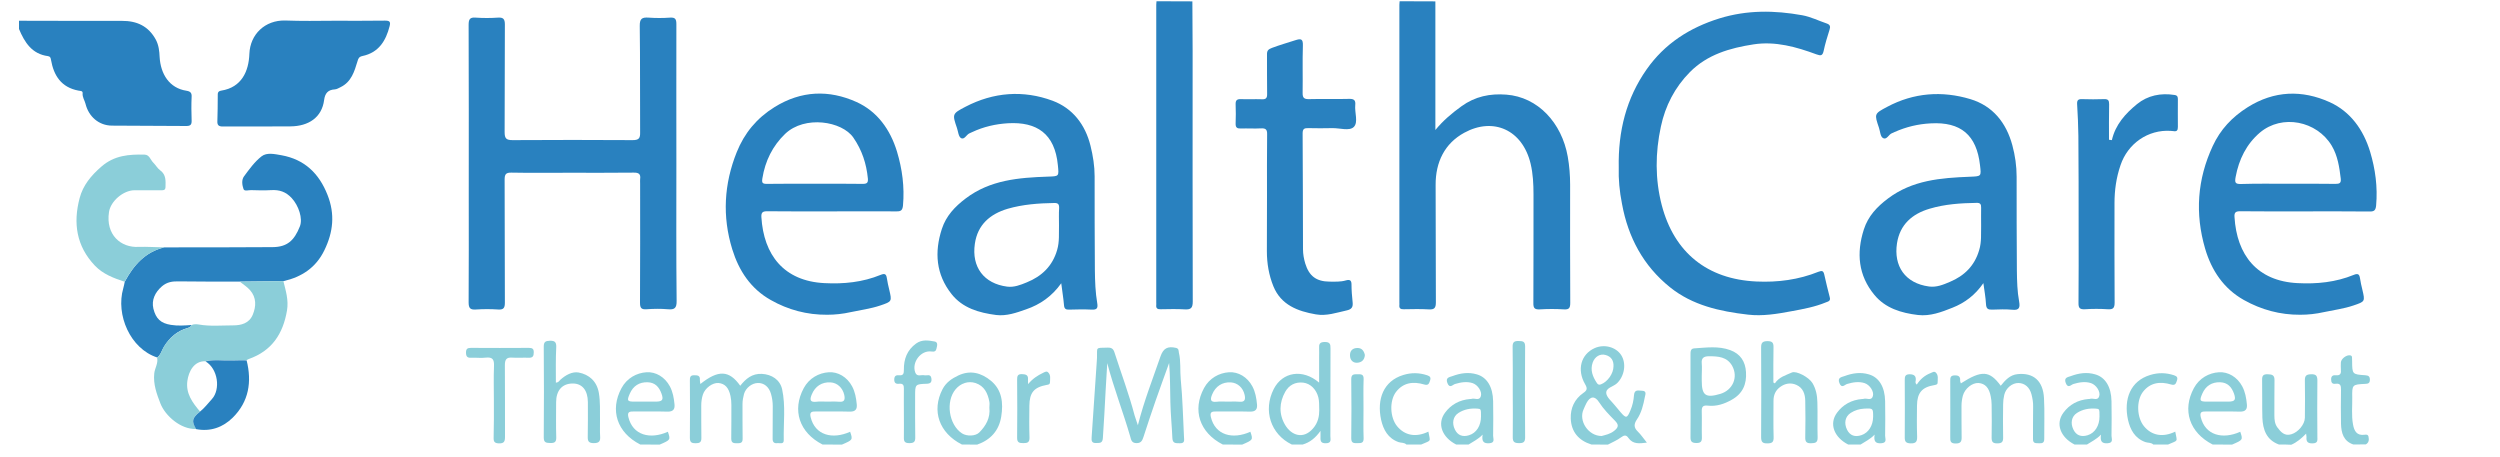 <?xml version="1.0" encoding="utf-8"?>
<!-- Generator: Adobe Illustrator 19.2.1, SVG Export Plug-In . SVG Version: 6.00 Build 0)  -->
<svg version="1.1" id="Layer_1" xmlns="http://www.w3.org/2000/svg" xmlns:xlink="http://www.w3.org/1999/xlink" x="0px" y="0px"
	 viewBox="0 0 2000 365.8" style="enable-background:new 0 0 2000 365.8;" xml:space="preserve">
<style type="text/css">
	.st0{display:none;fill:#FEFEFE;}
	.st1{fill:#2981BF;}
	.st2{fill:#8BCED9;}
</style>
<g>
	<path class="st0" d="M978.2,355.6c-65.5,0-131.1,0-196.6,0c10.8-3.8,17.5-11.2,19.3-22.5c1.8-10.8,0.7-21.3-8.4-28.7
		c-7.6-6.2-16.3-8.7-26-4.1c-5.3,2.5-9.8,5.6-12.6,11c-8.9,17.2-2.7,35,15.5,44.2c-32,0-64.1,0-96.1,0c8.8-3.8,8.8-3.8,6.6-10.3
		c-14.2,6.4-28.1,2.8-31.6-11.7c-0.9-3.6,0.2-4.6,3.7-4.5c9.2,0.1,18.4-0.2,27.6,0.1c4.6,0.2,6-1.9,5.6-5.9
		c-0.5-4.9-1.3-9.8-3.7-14.3c-4-7.5-11.3-11.8-18.7-11.3c-7.9,0.5-15.6,4.7-20,12.7c-9.5,17.6-3.6,35.6,15,45.1
		c-43.4,0-86.9,0-130.3,0c8.8-3.8,8.8-3.8,6.6-10.3c-14.2,6.4-28.1,2.8-31.6-11.7c-0.9-3.6,0.2-4.6,3.7-4.5
		c9.2,0.1,18.4-0.2,27.6,0.1c4.6,0.2,6-1.9,5.6-5.9c-0.5-4.9-1.3-9.8-3.7-14.3c-4-7.5-11.3-11.8-18.7-11.3
		c-7.9,0.5-15.6,4.7-20,12.7c-9.5,17.6-3.6,35.6,15,45.1c-164,0-328,0-492,0.1c-4.1,0-5.1-0.9-5.1-5.1
		c0.1-109.1,0.1-218.3,0.1-327.4c4.4,10.7,10.3,20,23.2,21.7c1.9,0.3,2.1,1.3,2.4,3c2.3,12.6,8.3,22,21.9,24.6
		c1.3,0.2,3.5-0.1,3.3,2.1c-0.3,3.2,1.7,5.6,2.3,8.4c2.5,10.2,10.7,17.3,21.1,17.5c19.9,0.3,39.7,0.1,59.6,0.3
		c3.6,0,4.3-1.3,4.2-4.5c-0.2-6.3-0.3-12.5,0-18.8c0.1-3.3-1-4.5-4.1-4.9c-13.8-2.1-20.7-13.4-21.5-27c-0.3-4.7-0.7-9.4-3-13.8
		c-5.9-10.9-15.1-15.2-27.2-15.1c-27.4,0.1-54.8,0-82.3-0.1c0-5.2-2-12.3,0.6-14.9s9.7-0.6,14.9-0.6c298.2,0,596.4,0,894.5,0
		c-0.1,0.9-0.2,1.8-0.2,2.8c0,79.5,0,159,0,238.5c0,0.6,0.1,1.1,0,1.7c-0.3,2.7,0.9,3.5,3.5,3.4c6.4-0.1,12.9-0.4,19.3,0.1
		c5,0.3,6.4-1.1,6.4-6.3c-0.2-66.8-0.1-133.6-0.1-200.4c0-13.2-0.1-26.5-0.2-39.7c55.2,0,110.4,0,165.7,0c-0.1,0.9-0.2,1.8-0.2,2.8
		c0,79.5,0,159,0,238.5c0,0.6,0.1,1.1,0,1.7c-0.3,2.7,0.9,3.5,3.5,3.4c6.6-0.1,13.3-0.3,19.9,0.1c4.6,0.3,5.8-1.1,5.8-5.7
		c-0.2-31.3,0-62.6-0.2-93.8c-0.1-18.3,7.3-33.2,22.9-41.8c23.2-12.7,46.6-2.4,53.1,24.8c1.9,8.1,2.4,16.3,2.3,24.6
		c-0.1,28.9,0,57.8-0.1,86.7c0,4.1,0.9,5.5,5.1,5.2c6.4-0.4,12.9-0.4,19.3,0c4.3,0.3,5.2-1.3,5.1-5.3c-0.2-31.5-0.1-62.9-0.1-94.4
		c0-7.5-0.6-15.1-1.9-22.5c-4.8-27.1-23.9-47.7-49.2-49.6c-12.9-0.9-24.9,1.4-35.8,9.3c-7.6,5.5-14.7,11.3-20.9,19
		c0-34.3,0-68.6,0-102.9c254.9,0,509.9,0,764.8-0.1c4.1,0,5.1,0.9,5.1,5.1c-0.1,115-0.1,230.1,0,345.1c0,3.8-0.7,4.7-4.5,4.5
		c-7-0.4-14-0.1-21-0.1c2.5-1.5,2.6-3.8,2.1-6.2c-0.4-1.8-1.9-1.7-3.1-1.5c-6.4,0.9-8.3-3.2-9.3-8.3c-1.3-7.1-0.5-14.3-0.6-21.4
		c-0.2-10.4,0-10.5,10.3-11c2.3-0.1,3.9-0.4,3.8-3.3c0-2.6-1-3.4-3.6-3.6c-10.5-0.7-10.4-0.8-10.6-11.1c0-1.1,0-2.2-0.1-3.3
		c0-0.8-0.5-1.3-1.3-1.5c-2.9-0.7-7.5,2.7-7.6,5.7c-0.1,1.8-0.1,3.7,0,5.5c0.2,3-0.3,5.1-4,4.7c-2.4-0.3-3.8,0.4-3.8,3.3
		c0,2.6,1,3.8,3.6,3.5c4.1-0.6,4.4,1.8,4.3,5c-0.1,9-0.2,18,0,27c0.2,7.3,1.8,13.9,9.9,16.6c-16.6,0-33.1,0-49.7,0
		c4.4-1.9,8.1-4.9,11.9-8.9c0.2,1.7,0.4,2.2,0.3,2.7c-0.3,3.6,0.8,5.2,4.9,5.1c4.5-0.1,3.8-2.7,3.8-5.5c0-14.9-0.1-29.8,0-44.7
		c0-3.7-0.9-5.2-4.9-5.1c-3.7,0.1-5.2,1-5.1,5c0.3,9.9,0.2,19.9,0,29.8c-0.1,5.4-5.4,11.6-10.8,13.2c-5.6,1.7-8.6-1.9-11.3-5.6
		c-2-2.7-2.3-6.1-2.3-9.5c0-9.4-0.1-18.8,0.1-28.1c0.1-4.3-2.1-4.7-5.5-4.8c-3.4-0.1-4.4,1.2-4.4,4.5c0.2,10.1-0.2,20.2,0.2,30.3
		c0.3,9.5,3.2,17.7,13.2,21.4c-12.5,0-25,0-37.5,0c8.8-3.8,8.8-3.8,6.6-10.3c-14.2,6.4-28.1,2.8-31.6-11.7c-0.9-3.6,0.2-4.6,3.7-4.5
		c9.2,0.1,18.4-0.2,27.6,0.1c4.6,0.2,6-1.9,5.6-5.9c-0.5-4.9-1.3-9.8-3.7-14.3c-4-7.5-11.3-11.8-18.7-11.3
		c-7.9,0.5-15.6,4.7-20,12.7c-9.5,17.6-3.6,35.6,15,45.1c-11.8,0-23.6,0-35.3,0c8.3-3.7,7.3-1.6,5.7-10.3c-9.9,4.8-18.8,3.3-25-4.3
		c-5.7-7-6.4-20.2-1-27.3c5.9-7.9,13.9-8.8,22.7-6.1c3.1,0.9,3.7-0.6,4.6-3c0.9-2.6,0.1-3.6-2.3-4.4c-6.4-2.1-12.7-2.2-19.1-0.2
		c-15.8,4.9-21.4,19.4-17.7,35.9c1.7,7.8,5.5,14.8,14,17.8c2,0.7,4.5,0.2,6.2,1.9c-17.7,0-35.3,0-53,0c3.6-2.3,7.4-4,11.2-7.9
		c-0.8,5.6,0.9,7.2,5.3,6.9c4.9-0.3,3.1-3.7,3.1-6c0.1-9.2,0.1-18.4,0-27.6c-0.2-11.6-4.9-19.1-13-21.5c-6.8-2-13.3-1-19.6,1.4
		c-2.3,0.8-5.7,1.1-4,5.5c1.8,4.6,4.2,1.3,6.1,0.8c4.7-1.4,9.3-2.2,14.1-0.7c4.2,1.3,7.7,6.8,6.6,10.4c-1.3,4.2-5,1.4-7.5,2.2
		c-0.3,0.1-0.7,0-1.1,0.1c-8.3,0.7-15.2,4.4-20.1,11c-6.4,8.8-2.4,19.6,8.9,25.4c-57.1,0-114.1,0-171.2,0c3.6-2.3,7.4-4,11.2-7.9
		c-0.8,5.6,0.9,7.2,5.3,6.9c4.9-0.3,3.1-3.7,3.1-6c0.1-9.2,0.1-18.4,0-27.6c-0.2-11.6-4.9-19.1-13-21.5c-6.8-2-13.3-1-19.6,1.4
		c-2.3,0.8-5.7,1.1-4,5.5c1.8,4.6,4.2,1.3,6.1,0.8c4.7-1.4,9.3-2.2,14.1-0.7c4.2,1.3,7.7,6.8,6.6,10.4c-1.3,4.2-5,1.4-7.5,2.2
		c-0.3,0.1-0.7,0-1.1,0.1c-8.3,0.7-15.2,4.4-20.1,11c-6.4,8.8-2.4,19.6,8.9,25.4c-64.1,0-128.1,0-192.2,0c3.5-1.9,7.3-3.4,10.5-5.8
		c2.5-1.8,4.1-2.1,5.9,0.4c3.7,5.3,8.8,4.5,14.8,3.8c-2.7-3.4-4.7-6.4-7.3-8.9c-3.3-3.2-3.1-6-0.7-9.6c3.7-5.4,5.1-11.7,6.4-18.1
		c0.4-1.9,1.6-4.9-2.2-4.9c-2.6,0-6-1.5-6.5,3.5c-0.3,4.2-1.2,8.3-2.9,12.3c-2.7,6.3-3.5,6.5-7.8,1.4c-1.5-1.8-3.1-3.6-4.6-5.5
		c-2.5-3.2-6.5-6.2-6.9-9.7c-0.5-4.4,5.6-5.2,8.5-7.9c6.1-5.7,7.8-16,3.4-22.7c-4.3-6.4-13.6-8.8-21.2-5.5
		c-10.9,4.9-14.4,17.2-7.6,28.9c2,3.4,1.6,4.8-1.5,7c-7,4.8-10.3,12-10,20.4c0.4,10.7,6.3,17.6,16.5,20.8c-32.8,0-65.5,0-98.3,0
		c3.6-2.3,7.4-4,11.2-7.9c-0.8,5.6,0.9,7.2,5.3,6.9c4.9-0.3,3.1-3.7,3.1-6c0.1-9.2,0.1-18.4,0-27.6c-0.2-11.6-4.9-19.1-13-21.5
		c-6.8-2-13.3-1-19.6,1.4c-2.3,0.8-5.7,1.1-4,5.5c1.8,4.6,4.2,1.3,6.1,0.8c4.7-1.4,9.3-2.2,14.1-0.7c4.2,1.3,7.7,6.8,6.6,10.4
		c-1.3,4.2-5,1.4-7.5,2.2c-0.3,0.1-0.7,0-1.1,0.1c-8.3,0.7-15.2,4.4-20.1,11c-6.4,8.8-2.4,19.6,8.9,25.4c-9.2,0-18.4,0-27.6,0
		c8.3-3.7,7.3-1.6,5.7-10.3c-9.9,4.8-18.8,3.3-25-4.3c-5.7-7-6.4-20.2-1-27.3c5.9-7.9,13.9-8.8,22.7-6.1c3.1,0.9,3.7-0.6,4.6-3
		c0.9-2.6,0.1-3.6-2.3-4.4c-6.4-2.1-12.7-2.2-19.1-0.2c-15.8,4.9-21.4,19.4-17.7,35.9c1.7,7.8,5.5,14.8,14,17.8
		c2,0.7,4.5,0.2,6.2,1.9c-27.6,0-55.2,0-82.8,0c5.8-1.6,10.2-5.3,14.2-10.9c0,2.2,0,3.3,0,4.3c-0.1,3.1-0.3,5.8,4.4,5.6
		c4.7-0.2,3.5-3.2,3.5-5.7c0-23.3,0-46.7,0.1-70c0-3.5-0.5-5.3-4.7-5.3c-4,0.1-4.6,1.9-4.4,5.1c0.1,2.4,0,4.8,0,7.2
		c0,6.5,0,12.9,0,20.2c-13.2-11.3-29.3-8.6-36.3,5.1c-8.8,17.1-2.6,36.2,14.4,44.4c-13.3,0-26.5,0-39.8,0c8.8-3.8,8.8-3.8,6.6-10.3
		c-14.2,6.4-28.1,2.8-31.6-11.7c-0.9-3.6,0.2-4.6,3.7-4.5c9.2,0.1,18.4-0.2,27.6,0.1c4.6,0.2,6-1.9,5.6-5.9
		c-0.5-4.9-1.3-9.8-3.7-14.3c-4-7.5-11.3-11.8-18.7-11.3c-7.9,0.5-15.6,4.7-20,12.7C953.7,328.1,959.6,346.1,978.2,355.6z
		 M156.9,343.3c11.5,2.3,21.4-1.4,29.3-9.3c12.9-12.8,15.3-28.6,11.1-45.8c0.6-0.4,1.2-0.8,1.8-1c18.4-6.4,27.4-20.1,30.6-38.8
		c1.4-8.3-1-15.8-2.9-23.5c14.5-3.4,25.8-10.6,32.6-24.7c7.1-14.6,8.5-28.9,2.5-44.3c-6.8-17.3-18.5-28.3-36.8-31.7
		c-5.3-1-11.7-2.6-16,0.9c-5.5,4.4-9.8,10.3-14,16c-2.1,2.8-1.4,7-0.4,10.1c0.7,2.1,4,0.8,6.1,0.9c5.3,0.1,10.7,0.3,16,0
		c6.6-0.4,11.8,1.3,16.5,6.4c5.6,6,9,16.4,6.5,22.6c-4.5,11.4-10.2,16.5-21.8,16.6c-28.9,0.2-57.8,0.1-86.7,0.2
		c-6.8-0.1-13.6-0.6-20.4-0.1c-14.4,0.9-26.7-9.7-23.9-27.9c1.3-8.7,11.4-17.4,20.3-17.4c7,0,14,0,21,0c1.8,0,3.8,0.3,3.9-2.5
		c0.1-5,0.7-9.9-4.2-13.4c-2.2-1.6-3.6-4.2-5.5-6.1c-2.2-2.2-3-6.4-7-6.5c-12.5-0.3-24.2,0.5-34.6,9.6c-8.2,7.2-14.7,14.9-17.4,25.2
		c-5.3,20-2.6,38.4,12.2,54c6.5,6.9,15.1,9.9,23.8,12.9c-0.4,1.8-0.7,3.6-1.2,5.3c-6.1,21,5.6,48.4,27.2,55.3c1,4.6-2,8.4-2.4,12.8
		c-0.9,8.6,2,16.3,4.9,23.9C132,332.5,144.4,343.7,156.9,343.3z M541.1,130.9c0-37.2-0.1-74.3,0.1-111.5c0-4-0.8-5.6-5.1-5.3
		c-5.7,0.4-11.4,0.4-17.1,0c-5.3-0.4-7.2,0.9-7.1,6.8c0.4,28.3,0.1,56.7,0.3,85c0,4.7-1,6.3-6,6.2c-32-0.2-64-0.2-96,0
		c-5.1,0-6.4-1.3-6.4-6.4c0.2-28.7,0-57.4,0.2-86.1c0-4.4-1.2-5.7-5.6-5.5c-5.9,0.4-11.8,0.4-17.7,0c-4.7-0.3-5.7,1.3-5.7,5.8
		c0.2,45.8,0.1,91.6,0.1,137.5c0,28.2,0.1,56.3-0.1,84.5c0,4.7,1.4,6,5.9,5.7c5.9-0.4,11.8-0.4,17.7,0c4.5,0.3,5.4-1.3,5.4-5.6
		c-0.2-32.8,0-65.5-0.2-98.3c0-4.3,1-5.7,5.5-5.6c15.3,0.3,30.5,0.1,45.8,0.1c17.3,0,34.6,0.1,51.9-0.1c4.2-0.1,5.8,1.2,5.2,5.3
		c-0.2,1.1,0,2.2,0,3.3c0,31.8,0.1,63.7-0.1,95.5c0,4.1,0.9,5.5,5.2,5.2c5.7-0.4,11.4-0.4,17.1,0c5.3,0.4,7.1-0.9,7-6.7
		C540.9,204.1,541.1,167.5,541.1,130.9z M1295,134.2c-0.4,8.9,0.6,18.9,2.4,28.9c4.9,26.8,17.1,49.5,38.4,66.7
		c18,14.5,40,19.3,62.3,21.9c11.9,1.4,23.6-0.7,35.3-2.8c9.2-1.7,18.4-3.5,27.1-7c1.8-0.7,4-1,3.1-4.1c-1.7-6-3.1-12.1-4.4-18.2
		c-0.6-2.9-1.7-3.3-4.6-2.2c-16,6.4-32.6,8.6-49.7,7.8c-39.3-1.8-65.8-23.2-75.7-61.1c-5.4-20.8-5.2-41.9-0.7-62.8
		c3.6-16.6,11.2-31.5,23.2-43.6c13.9-14,32.2-19.3,50.9-22.2c17.4-2.7,34.1,2,50.4,8c3.4,1.2,4.8,1.2,5.7-2.7
		c1.3-5.7,2.9-11.4,4.7-16.9c0.8-2.6,0.4-4.2-2.2-5.1c-6.5-2.2-12.9-5.4-19.6-6.6c-22.2-4-44-4.4-66.2,2.5
		c-24.2,7.5-44,20.3-58.3,40.8C1301.1,78.6,1294.4,104.8,1295,134.2z M665.1,169.1c17.3,0,34.6-0.1,51.9,0.1c3.7,0,4.9-1,5.3-4.8
		c1.4-14.7-0.6-28.9-4.8-43c-5.3-17.7-15.7-32.2-32.4-39.7c-21.9-9.9-44.2-9.2-65.6,4.1c-14.2,8.8-24.1,20.9-30.2,36
		c-10.2,25.4-11.7,51.4-3.6,77.7c5.3,17.3,14.9,31.6,30.8,40.6c13.9,7.9,29,11.9,45.1,11.8c6.4,0,12.6-0.7,18.9-2.1
		c7.9-1.7,15.9-2.8,23.6-5.3c9.5-3.2,9.5-3.2,7.2-12.6c-0.7-3-1.4-6.1-1.9-9.2c-0.5-3.3-1.6-4.1-5-2.7c-14.4,5.9-29.5,7.4-44.9,6.6
		c-32.4-1.6-48.7-22.6-50.5-52.9c-0.2-3.8,1.2-4.6,4.7-4.6C630.9,169.2,648,169.1,665.1,169.1z M1843.5,169.1
		c17.3,0,34.6-0.1,51.9,0.1c3.7,0,4.9-1,5.3-4.8c1.4-14.7-0.6-28.9-4.8-43c-5.3-17.7-15.7-32.2-32.4-39.7
		c-21.9-9.9-44.3-9.3-65.6,4.1c-12.4,7.8-21.8,17.9-27.9,31c-12.4,26.6-14.3,54.1-6.1,82.1c5.1,17.5,14.8,32,31,41.1
		c13.9,7.8,29,11.9,45.1,11.8c6.4,0,12.6-0.7,18.9-2.1c7.9-1.7,15.9-2.8,23.6-5.3c9.5-3.2,9.5-3.2,7.2-12.6c-0.7-3-1.4-6.1-1.9-9.2
		c-0.5-3.3-1.6-4.1-5-2.7c-14.4,5.9-29.5,7.4-44.9,6.6c-32.4-1.6-48.7-22.6-50.5-52.9c-0.2-3.8,1.2-4.6,4.6-4.6
		C1809.3,169.2,1826.4,169.1,1843.5,169.1z M849,226.6c0.8,6.1,1.7,11.6,2.1,17.2c0.2,2.9,1.3,3.7,4.1,3.6c6.1-0.2,12.2-0.3,18.2,0
		c4.2,0.2,4.9-1.4,4.3-5.1c-1.5-8.7-1.8-17.6-1.9-26.4c-0.2-25-0.2-50.1-0.2-75.1c0-8.3-1.3-16.4-3.3-24.5
		c-4.2-17.1-14.2-30.1-30.3-36c-23.5-8.7-47.2-6.9-69.7,4.8c-10.7,5.6-10.6,5.9-6.8,17.1c0.9,2.7,1.2,6.7,3.1,7.9
		c2.8,1.8,4.4-2.8,7-3.8c0.7-0.3,1.4-0.6,2-0.9c9.1-4.3,18.8-6.5,28.7-7.1c22.9-1.3,37.5,8.2,39.9,33.6c0.8,9.1,1,8.8-8,9.1
		c-23.2,0.9-46.2,2.7-65.8,17.5c-8.6,6.5-15.6,13.8-19,24.3c-6.1,18.7-4.7,36.4,7.7,52.1c8.9,11.3,22,15.1,35.7,16.8
		c8.5,1.1,16.2-1.8,23.9-4.5C832.1,243.6,841.6,236.9,849,226.6z M1586.7,226.5c0.8,6,1.8,11.3,2,16.6c0.1,3.9,1.8,4.5,5.1,4.4
		c5.3-0.2,10.7-0.5,16,0.1c5.8,0.6,6.3-2,5.4-6.6c-1.5-8.2-1.7-16.5-1.8-24.7c-0.2-25-0.2-50.1-0.2-75.1c0-8.5-1.2-16.8-3.4-25.1
		c-4.9-18.1-15.7-31.6-33.6-37c-22.6-6.8-45.3-5.2-66.6,6.2c-10.3,5.5-10.3,5.6-6.5,16.8c0.9,2.8,1.1,6.7,3,8c3.2,2,4.7-2.9,7.5-3.8
		c0.7-0.2,1.4-0.6,2-0.9c9.1-4.1,18.8-6.4,28.8-6.9c24.2-1.3,36.8,9.4,39.5,33.4c1,9.2,1,8.9-8.3,9.3c-23,0.9-45.8,2.7-65.3,17.4
		c-8.7,6.6-15.9,14.1-19.3,24.7c-6.1,18.9-4.5,36.8,8.4,52.4c8.9,10.8,21.6,14.5,34.9,16.1c9.8,1.2,18.7-2.2,27.5-5.8
		C1571.8,242.3,1580.1,236,1586.7,226.5z M1013.6,156.6c0,14.9,0,29.8,0,44.7c0,9.7,1.5,19.1,5.2,28c6.1,15,19.5,20,34,22.5
		c8.5,1.5,16.6-1.4,24.8-3.2c3.9-0.9,5-2.7,4.6-6.5c-0.6-4.7-0.9-9.5-0.9-14.3c0-3.5-1.5-4.1-4.4-3.2c-4.3,1.2-8.8,1-13.2,1
		c-10.6-0.1-16.4-4.4-19.4-14.5c-1.1-3.7-1.8-7.5-1.8-11.4c-0.1-30.9-0.1-61.8-0.3-92.7c0-3.6,1.2-4.3,4.5-4.2
		c6.4,0.2,12.9,0.2,19.3,0c5.9-0.1,13.6,2.5,17.1-0.9c3.8-3.7,0.7-11.5,1.2-17.5c0.4-3.8-0.9-5.1-4.8-5c-10.7,0.3-21.3-0.1-32,0.2
		c-4.1,0.1-5.3-1-5.3-5.2c0.3-12.5-0.2-25,0.2-37.5c0.2-5.6-1.5-5.9-6.1-4.4c-6.2,2-12.5,3.8-18.6,6.1c-2.9,1.1-4.1,2.1-4,5.3
		c0.2,10.5-0.1,21,0.1,31.5c0.1,3.5-1.1,4.4-4.4,4.3c-5.5-0.2-11,0.1-16.6-0.1c-3.1-0.1-4.3,0.9-4.2,4.1c0.2,5.1,0.2,10.3,0,15.4
		c-0.1,3.3,1.2,4.1,4.2,4c5.3-0.2,10.7,0.2,16-0.1c3.8-0.2,5,0.8,5,4.8C1013.4,123.8,1013.6,140.2,1013.6,156.6z M267.3,16.6
		C267.3,16.6,267.3,16.7,267.3,16.6c-13.1,0-26.1,0.3-39.2,0c-15.9-0.3-27.9,10.9-28.5,26.7c-0.5,13.8-6.1,26.8-22.5,29.4
		c-3,0.5-2.8,2.2-2.8,4.3c0,6.6,0,13.2-0.3,19.9c-0.1,3.3,0.9,4.5,4.3,4.5c18-0.1,36.1,0.1,54.1-0.1c14.5-0.1,25.2-7.1,27-21.1
		c0.7-5.4,3.1-8.2,8.6-8.5c1.5-0.1,3.1-1.1,4.6-1.8c8.6-4.2,11-12.5,13.5-20.7c0.7-2.2,1.2-3.7,4-4.2c12.9-2.6,18.6-12,21.7-23.9
		c0.9-3.5,0-4.4-3.6-4.4C294.5,16.7,280.9,16.6,267.3,16.6z M1689.5,112.1c-0.8-0.1-1.5-0.1-2.3-0.2c0-9.5-0.1-19,0.1-28.4
		c0.1-3-0.7-4.3-4-4.1c-5.9,0.2-11.8,0.2-17.7,0c-3.1-0.1-4.1,0.9-3.9,4.1c0.5,8.4,0.9,16.9,1,25.3c0.2,24.5,0.2,49,0.2,73.4
		c0,20.1,0.1,40.1-0.1,60.2c0,4.2,1.1,5.4,5.2,5.1c6.1-0.4,12.2-0.4,18.2,0c4.3,0.3,5.5-1,5.5-5.4c-0.2-26.5-0.1-53-0.1-79.5
		c0-10.4,1.4-20.4,4.8-30.3c5.9-17.3,22.1-28.6,40.2-27.5c0.7,0,1.5,0,2.2,0.2c2.7,0.5,3.5-0.7,3.5-3.3c-0.1-7.4-0.1-14.7,0-22.1
		c0-1.8-0.2-3.1-2.5-3.5c-11.1-1.8-21.6,0.3-30.2,7.3C1700.4,90.8,1692.3,99.7,1689.5,112.1z M910.3,340.2c-1.1-3.2-1.9-5.4-2.5-7.7
		c-4.4-17.1-10.7-33.6-16.1-50.4c-0.9-2.9-2.3-4-5.5-3.9c-10.2,0.3-8.2-0.5-8.5,8.1c0,1.1-0.2,2.2-0.2,3.3
		c-1.4,20.1-2.8,40.3-4.1,60.4c-0.2,2.6,0,4.8,3.6,4.5c2.8-0.2,5.2,0.3,5.4-4c0.7-12.6,1.6-25.3,2.2-37.9c0.3-7.3,1-14.7,1.3-22
		c5.2,20,12.7,39.1,18.4,58.8c0.7,2.6,1.1,5.2,5.1,5.2c3.8,0,4.6-2.5,5.5-5c3.3-9.5,6.3-19.2,9.6-28.7c3.6-10.1,7.3-20.1,10.9-30.4
		c1,10.5,0.7,21,1,31.5c0.3,9.5,1.3,19,1.6,28.6c0.2,4.6,3.1,4,6.1,4.1c4,0.1,3.3-2.6,3.2-4.9c-0.8-15.4-1.1-30.8-2.6-46.2
		c-0.7-7.1,0.2-14.4-1.5-21.4c-0.4-1.5,0-3.2-2.3-3.8c-6.6-1.6-10.1,0.2-12.4,6.8C922.2,303,915.2,320.7,910.3,340.2z M1568.7,306.7
		c-0.2-0.8-0.6-1.4-0.5-2.1c0.2-3.2-1-4.6-4.4-4.5c-3.7,0.1-3.6,2.1-3.5,4.7c0.1,14.9,0.1,29.8,0,44.7c0,3.2,0.3,5.1,4.3,5.1
		c4.1,0,4.9-1.7,4.8-5.3c-0.2-8.3,0-16.6-0.1-24.8c0-2.8,0.4-5.5,1.1-8.2c1.6-5.7,7.5-10.4,12.5-10.1c5.3,0.3,8.5,3.8,9.8,10.8
		c0.4,2.1,0.7,4.4,0.7,6.5c0.1,8.8,0.2,17.7,0,26.5c-0.1,3.3,1,4.5,4.4,4.5c3.5,0,4.9-1,4.8-4.7c-0.2-8.8-0.1-17.7,0-26.5
		c0-2.5,0.3-5.1,0.9-7.6c1.3-5.5,6.4-9.6,11.4-9.5c5,0.1,8.9,3.4,10.4,9.1c0.8,3.2,1.4,6.4,1.3,9.8c-0.1,8.6,0.1,17.3-0.1,25.9
		c-0.1,3.8,2.4,3.3,4.8,3.4c2.4,0.1,4.3-0.1,4.2-3.4c-0.1-10.9,0.4-21.7-0.2-32.6c-0.7-14-8.4-20.7-21.1-19.3
		c-6.1,0.7-9.9,4.8-13.5,9.3C1591.6,296.3,1585.4,296,1568.7,306.7z M560.3,307.2c-0.2-1.6-0.5-2.5-0.5-3.3c0.2-3.5-1.9-3.6-4.6-3.7
		c-3.3,0-3.4,1.9-3.4,4.3c0.1,15.3,0.2,30.5,0,45.8c0,3.6,1.4,4.3,4.6,4.3c3.2,0,4.7-0.8,4.6-4.3c-0.2-8.6,0-17.3-0.1-25.9
		c0-3,0.4-5.9,1.3-8.7c1.7-5.3,7.7-9.7,12.5-9.3c5.3,0.5,8.2,3.8,9.6,10.4c0.5,2.4,0.7,4.7,0.7,7.1c0,9,0.1,18-0.1,27
		c-0.1,3.6,2,3.7,4.6,3.7c2.6,0,4.6-0.1,4.5-3.7c-0.2-9.2,0-18.4-0.1-27.6c0-2.8,0.4-5.5,1.2-8.1c1.4-4.8,6.3-8.7,11-8.8
		c5-0.1,9.1,3.1,10.6,8.7c0.9,3.2,1.5,6.4,1.4,9.8c-0.1,8.6,0,17.3-0.1,25.9c0,3,1.2,4.1,3.9,3.7c1.9-0.3,5.1,1.2,5-2.4
		c-0.3-13.6,1.6-27.3-1.3-40.7c-1.7-7.6-8.3-11.9-16.2-12.3c-7.8-0.4-12.8,3.9-17.3,9.5C583.3,296.1,574.7,295.7,560.3,307.2z
		 M1419.9,306.7c-0.4-0.2-0.8-0.5-1.1-0.7c0-9.3-0.2-18.7,0.1-28c0.1-3.8-0.9-5.2-4.9-5.1c-3.8,0-5.1,1-5,5
		c0.2,23.9,0.2,47.8,0,71.7c0,3.7,0.9,5.2,4.9,5.1c3.7-0.1,5.2-1,5.1-4.9c-0.3-9.7-0.1-19.5-0.1-29.2c0-4.5,1.6-8.3,5.3-11
		c4-2.9,8.5-3.7,13-1.7c5.4,2.4,7,7.4,7.1,12.7c0.2,9.7,0.2,19.5,0,29.2c-0.1,3.5,0.9,4.9,4.6,4.8c3.4-0.1,5.5-0.4,5.3-4.7
		c-0.3-9.4,0.1-18.8-0.2-28.1c-0.1-5.3-1.1-10.6-3.9-15.3c-2.8-4.8-12.9-10.1-16.5-8.5C1428.6,300.2,1423.2,301.6,1419.9,306.7z
		 M444.7,306.1c0-9.7-0.2-19,0.1-28.4c0.1-4-1.4-5-5.1-4.9c-3.4,0.1-4.9,0.7-4.9,4.6c0.2,24.3,0.2,48.5,0,72.8
		c0,4.1,1.9,4.3,5.1,4.4c3.4,0.1,5-0.7,4.9-4.5c-0.2-9.4-0.1-18.7-0.1-28.1c0-9.4,4.9-14.9,13.1-15c7.8-0.1,12.3,5.3,12.3,14.9
		c0.1,9.2,0.2,18.4-0.1,27.6c-0.1,3.6,0.7,5.2,4.8,5.2c4.3,0,5.4-1.5,5.1-5.5c-0.3-4.4,0-8.8-0.1-13.2c-0.1-7.1,0.3-14.3-0.9-21.4
		c-1.6-9.4-7.7-14.8-16.2-16.4c-5-1-10.4,2-14.6,5.8C447.4,304.7,446.9,306.1,444.7,306.1z M1352.4,316.9c0,11,0.1,22-0.1,33.1
		c-0.1,3.7,1.3,4.7,4.8,4.7c3.4,0,4.4-1.2,4.3-4.5c-0.2-7,0.1-14-0.1-20.9c-0.1-3.6,1.1-5,4.7-4.5c7,0.8,13.3-1.3,19.3-4.7
		c8.7-4.9,12-12.5,11.4-22.1c-0.5-8.5-4.4-14.6-12.6-17.6c-9.5-3.5-19.2-2-28.9-1.4c-2.9,0.2-2.9,2.8-2.9,5.1
		C1352.5,294.8,1352.4,305.9,1352.4,316.9z M395.1,320.4c0,9.9,0.1,19.8-0.1,29.8c-0.1,3.3,0.9,4.4,4.3,4.5c4.1,0.1,4.8-1.6,4.8-5.2
		c-0.1-19.1,0-38.2-0.1-57.3c0-4.4,1.1-6.4,5.9-6.1c4.4,0.3,8.8-0.1,13.2,0.1c3.3,0.1,4-1.3,4-4.3c0-3.1-1.4-3.7-4-3.6
		c-15.4,0.1-30.9,0.1-46.3,0c-2.9,0-3.8,1-3.9,3.8c-0.1,3.1,1.1,4.2,4.2,4.1c3.8-0.2,7.8,0.3,11.6-0.1c5.6-0.7,6.8,1.6,6.6,6.8
		C394.8,302,395.1,311.2,395.1,320.4z M723.1,330.8c0,6.4,0.1,12.9-0.1,19.3c-0.1,3.3,0.8,4.6,4.3,4.5c3.5,0,4.9-0.9,4.8-4.6
		c-0.2-11-0.1-22.1-0.1-33.1c0-9.3,0-9.5,9.3-9.8c3.4-0.1,4.1-1.6,3.7-4.4c-0.5-3.9-3.6-2-5.7-2.4c-2.5-0.6-5.8,1.5-7.2-2.2
		c-3-8.2,4.5-18,13-16.8c2.4,0.3,3.5-0.3,4-2.4c0.4-2.1,1.4-5.1-1.5-5.6c-4.9-0.9-10-1.8-14.8,1.6c-7.3,5.2-9.9,12.5-9.8,21
		c0,2.8-0.4,4.8-3.8,4.4c-2.3-0.2-3.8,0.3-3.9,3.2c-0.1,3.1,1.4,3.9,4,3.6c3-0.3,3.8,1.2,3.7,3.9C723,317.5,723.1,324.2,723.1,330.8
		z M1210.2,313.3c0,12.1,0.2,24.3-0.1,36.4c-0.1,4,1.4,4.9,5.1,4.9c3.4,0,4.9-0.8,4.8-4.6c-0.1-24.3-0.2-48.6,0-72.8
		c0-4.1-2-4.2-5.1-4.3c-3.4-0.1-4.9,0.8-4.9,4.6C1210.4,289.4,1210.2,301.4,1210.2,313.3z M822.5,307.3c-0.1-1.3-0.3-2.5-0.2-3.8
		c0.2-3.7-2-4-4.9-4.2c-3.5-0.1-3.8,1.7-3.8,4.5c0.1,15.4,0.2,30.9,0,46.3c0,4,1.8,4.4,5,4.4c3.3,0,5.1-0.6,4.9-4.5
		c-0.3-8.4-0.1-16.9-0.1-25.4c0.1-10.5,3.6-14.7,14-16.7c1.4-0.3,2.5-0.6,2.5-2.2c0-2.7,0.8-5.6-1.5-7.8c-1.2-1.2-2.5-0.4-3.9,0.3
		C830,300.4,826,303,822.5,307.3z M1533.4,307.7c-1.4-1.2-1-2.4-0.9-3.4c0.3-3.5-1.2-4.9-4.8-4.9c-3.9-0.1-4,2-4,4.9
		c0.1,15.1,0.2,30.1,0,45.2c0,3.7,0.8,5.1,4.8,5.2c4.4,0.1,5.2-1.6,5.1-5.5c-0.3-8.3-0.1-16.5-0.1-24.8c0.1-10.1,4-14.7,13.8-16.3
		c1.4-0.2,2.7-0.3,2.7-2.1c0-2.7,0.8-5.7-1.4-7.9c-1.4-1.5-2.7-0.3-4.3,0.4C1539.7,300.3,1536.1,303.5,1533.4,307.7z M1090.8,326.9
		c0-7.9-0.2-15.8,0.1-23.7c0.1-4.1-2.3-3.8-5-3.8c-2.8,0-5-0.1-4.9,3.9c0.2,15.8,0.2,31.6,0,47.4c0,4.1,2.3,3.8,5,3.8
		c2.8,0,5,0.1,4.9-3.9C1090.6,342.8,1090.8,334.8,1090.8,326.9z M1091.9,284c-0.7-3.2-2.4-5.6-6.1-5.6c-3.9,0-6.1,2.4-5.9,6.2
		c0.1,3.3,2.3,5.6,5.5,5.6C1089,290.1,1091.7,288.2,1091.9,284z"/>
	<path class="st1" d="M1148.3,1.1c0,34.3,0,68.6,0,102.9c6.2-7.6,13.3-13.5,20.9-19c10.9-7.9,22.9-10.3,35.8-9.3
		c25.3,1.9,44.4,22.5,49.2,49.6c1.3,7.4,1.9,14.9,1.9,22.5c0,31.5-0.1,62.9,0.1,94.4c0,4-0.8,5.6-5.1,5.3c-6.4-0.4-12.9-0.4-19.3,0
		c-4.2,0.2-5.2-1.1-5.1-5.2c0.2-28.9,0-57.8,0.1-86.7c0-8.3-0.4-16.6-2.3-24.6c-6.5-27.2-29.9-37.5-53.1-24.8
		c-15.6,8.5-23,23.4-22.9,41.8c0.2,31.3,0,62.6,0.2,93.8c0,4.6-1.2,6-5.8,5.7c-6.6-0.4-13.2-0.2-19.9-0.1c-2.6,0.1-3.8-0.8-3.5-3.4
		c0.1-0.5,0-1.1,0-1.7c0-79.5,0-159,0-238.5c0-0.9,0.1-1.8,0.2-2.8C1129.1,1.1,1138.7,1.1,1148.3,1.1z"/>
	<path class="st1" d="M15.2,16.6c27.4,0,54.8,0.2,82.3,0.1c12-0.1,21.3,4.2,27.2,15.1c2.3,4.4,2.8,9.1,3,13.8
		c0.8,13.6,7.7,24.9,21.5,27c3.1,0.5,4.3,1.7,4.1,4.9c-0.3,6.2-0.2,12.5,0,18.8c0.1,3.2-0.7,4.5-4.2,4.5
		c-19.9-0.2-39.8-0.1-59.6-0.3c-10.4-0.1-18.6-7.2-21.1-17.5c-0.7-2.8-2.6-5.2-2.3-8.4c0.2-2.1-2-1.8-3.3-2.1
		C49,69.9,43,60.5,40.8,47.9c-0.3-1.6-0.5-2.7-2.4-3c-12.9-1.7-18.7-11-23.2-21.7C15.2,21,15.2,18.8,15.2,16.6z"/>
	<path class="st1" d="M953.9,1.1c0.1,13.2,0.2,26.5,0.2,39.7c0,66.8-0.1,133.6,0.1,200.4c0,5.1-1.4,6.6-6.4,6.3
		c-6.4-0.4-12.9-0.2-19.3-0.1c-2.6,0.1-3.8-0.8-3.5-3.4c0.1-0.5,0-1.1,0-1.7c0-79.5,0-159,0-238.5c0-0.9,0.1-1.8,0.2-2.8
		C934.8,1.1,944.4,1.1,953.9,1.1z"/>
	<path class="st2" d="M1273.1,355.6c-10.2-3.2-16.1-10.1-16.5-20.8c-0.3-8.3,3-15.5,10-20.4c3.1-2.1,3.5-3.6,1.5-7
		c-6.8-11.7-3.3-24,7.6-28.9c7.6-3.4,16.9-1,21.2,5.5c4.4,6.7,2.7,17-3.4,22.7c-2.9,2.7-8.9,3.5-8.5,7.9c0.4,3.4,4.4,6.5,6.9,9.7
		c1.5,1.9,3,3.7,4.6,5.5c4.3,5,5.2,4.9,7.8-1.4c1.7-3.9,2.6-8.1,2.9-12.3c0.4-5,3.8-3.5,6.5-3.5c3.8,0.1,2.6,3,2.2,4.9
		c-1.2,6.3-2.7,12.7-6.4,18.1c-2.4,3.6-2.6,6.4,0.7,9.6c2.6,2.5,4.5,5.5,7.3,8.9c-6,0.7-11.1,1.5-14.8-3.8c-1.7-2.5-3.4-2.3-5.9-0.4
		c-3.2,2.4-7,3.9-10.5,5.8C1281.9,355.6,1277.5,355.6,1273.1,355.6z M1281.3,348.8c3.2-0.9,6.7-1.5,10-4.1c3.8-3,3.7-5,0.7-8.1
		c-4.6-4.7-9.2-9.3-12.8-14.9c-3.3-5.2-7.1-4.8-10,0.7c-0.9,1.6-1.5,3.3-2.3,5C1262.6,336.6,1270.6,348.8,1281.3,348.8z M1290.8,293
		c0.2-4.6-1.9-7.8-6.3-9c-4.4-1.3-8.6,1.3-10.3,5.9c-2.2,6.1-0.1,11.4,3.3,16.5c0.7,1.1,1.6,1.7,3.2,1.1
		C1286,305.5,1290.8,298.9,1290.8,293z"/>
	<path class="st2" d="M1033.4,355.6c-16.9-8.2-23.1-27.3-14.4-44.4c7-13.7,23.1-16.4,36.3-5.1c0-7.3,0-13.8,0-20.2
		c0-2.4,0.1-4.8,0-7.2c-0.2-3.2,0.3-5.1,4.4-5.1c4.2-0.1,4.8,1.7,4.7,5.3c-0.1,23.3,0,46.7-0.1,70c0,2.5,1.2,5.6-3.5,5.7
		c-4.7,0.2-4.5-2.5-4.4-5.6c0-1.1,0-2.1,0-4.3c-4,5.6-8.4,9.2-14.2,10.9C1039.3,355.6,1036.4,355.6,1033.4,355.6z M1055.4,328.3
		c-0.1-4.5,0-7.4-0.7-10.3c-1.6-6.4-6.2-11.2-12.2-11.9c-6.3-0.7-11.3,2-14.3,7.3c-4.9,8.7-5.2,18.1,0,26.7
		c4.9,8.2,14.4,11.6,22.1,2.8C1054.6,338.1,1055.4,332.6,1055.4,328.3z"/>
	<path class="st2" d="M769.5,355.6c-18.2-9.2-24.4-27-15.5-44.2c2.8-5.4,7.3-8.5,12.6-11c9.7-4.6,18.4-2.1,26,4.1
		c9.1,7.4,10.1,17.9,8.4,28.7c-1.8,11.3-8.5,18.7-19.3,22.5C777.6,355.6,773.5,355.6,769.5,355.6z M791.5,326c0-1.3,0.3-3,0-4.6
		c-1.3-6.8-4-12.7-11.2-15c-5.6-1.8-11.7,0.1-15.8,5c-8.2,9.7-5.5,28.4,5.1,35.3c3.9,2.5,10.9,2.3,13.9-0.8
		C788.7,340.6,792.4,334.4,791.5,326z"/>
	<path class="st2" d="M1823.1,355.6c-10-3.7-12.8-11.9-13.2-21.4c-0.3-10.1,0-20.2-0.2-30.3c-0.1-3.3,0.9-4.6,4.4-4.5
		c3.4,0.1,5.6,0.5,5.5,4.8c-0.2,9.4,0,18.8-0.1,28.1c0,3.4,0.3,6.7,2.3,9.5c2.8,3.7,5.7,7.3,11.3,5.6c5.4-1.6,10.7-7.8,10.8-13.2
		c0.1-9.9,0.2-19.9,0-29.8c-0.1-4,1.3-4.9,5.1-5c4-0.1,4.9,1.4,4.9,5.1c-0.2,14.9-0.1,29.8,0,44.7c0,2.8,0.7,5.4-3.8,5.5
		c-4.1,0.1-5.2-1.5-4.9-5.1c0-0.5-0.1-1.1-0.3-2.7c-3.8,3.9-7.5,7-11.9,8.9C1829.7,355.6,1826.4,355.6,1823.1,355.6z"/>
	<path class="st2" d="M1770.1,355.6c-18.6-9.5-24.5-27.5-15-45.1c4.3-8,12.1-12.2,20-12.7c7.4-0.5,14.7,3.8,18.7,11.3
		c2.4,4.5,3.2,9.3,3.7,14.3c0.4,3.9-1,6-5.6,5.9c-9.2-0.3-18.4,0-27.6-0.1c-3.5-0.1-4.5,1-3.7,4.5c3.5,14.5,17.4,18.1,31.6,11.7
		c2.2,6.5,2.2,6.5-6.6,10.3C1780.4,355.6,1775.2,355.6,1770.1,355.6z M1773.4,321.3c3.1,0,6.3,0,9.4,0c5.1-0.1,6.1-1.4,4.4-6.4
		c-1.9-5.2-5-8.9-11.1-9.1c-6.6-0.2-11.6,2.9-14.3,9.2c-2.4,5.6-2,6.3,3.9,6.3C1768.2,321.3,1770.8,321.3,1773.4,321.3z"/>
	<path class="st2" d="M512.2,355.6c-18.6-9.5-24.5-27.5-15-45.1c4.3-8,12.1-12.2,20-12.7c7.4-0.5,14.7,3.8,18.7,11.3
		c2.4,4.5,3.2,9.3,3.7,14.3c0.4,3.9-1,6-5.6,5.9c-9.2-0.3-18.4,0-27.6-0.1c-3.5-0.1-4.5,1-3.7,4.5c3.5,14.5,17.4,18.1,31.6,11.7
		c2.2,6.5,2.2,6.5-6.6,10.3C522.5,355.6,517.3,355.6,512.2,355.6z M516,321.3c2.9,0,5.9,0,8.8,0c5.1-0.1,6.2-1.4,4.4-6.4
		c-1.9-5.2-5-8.9-11.1-9.1c-6.6-0.2-11.6,2.9-14.3,9.2c-2.4,5.6-2.1,6.3,3.9,6.3C510.5,321.3,513.3,321.3,516,321.3z"/>
	<path class="st2" d="M658,355.6c-18.6-9.5-24.5-27.5-15-45.1c4.3-8,12.1-12.2,20-12.7c7.4-0.5,14.7,3.8,18.7,11.3
		c2.4,4.5,3.2,9.3,3.7,14.3c0.4,3.9-1,6-5.6,5.9c-9.2-0.3-18.4,0-27.6-0.1c-3.5-0.1-4.5,1-3.7,4.5c3.5,14.5,17.4,18.1,31.6,11.7
		c2.2,6.5,2.2,6.5-6.6,10.3C668.3,355.6,663.1,355.6,658,355.6z M661.4,321.3c3.3,0,6.6-0.2,9.9,0.1c4.6,0.4,4.8-2.1,4.1-5.5
		c-1.3-5.7-5.6-9.7-11-10c-6.9-0.4-12.3,3.1-15,9.7c-1.6,3.9-1.7,6.4,3.7,5.8C655.8,321,658.6,321.3,661.4,321.3z"/>
	<path class="st2" d="M978.2,355.6c-18.6-9.5-24.5-27.5-15-45.1c4.3-8,12.1-12.2,20-12.7c7.4-0.5,14.7,3.8,18.7,11.3
		c2.4,4.5,3.2,9.3,3.7,14.3c0.4,3.9-1,6-5.6,5.9c-9.2-0.3-18.4,0-27.6-0.1c-3.5-0.1-4.5,1-3.7,4.5c3.5,14.5,17.4,18.1,31.6,11.7
		c2.2,6.5,2.2,6.5-6.6,10.3C988.5,355.6,983.4,355.6,978.2,355.6z M981.7,321.3c3.3,0,6.6-0.2,9.9,0.1c4.6,0.4,4.8-2.2,4.1-5.5
		c-1.3-5.8-5.6-9.6-11-10c-6.9-0.4-12.3,3.1-15,9.7c-1.6,3.9-1.6,6.4,3.7,5.8C976.1,321,978.9,321.3,981.7,321.3z"/>
	<path class="st2" d="M1478.5,355.6c-11.3-5.8-15.4-16.6-8.9-25.4c4.8-6.6,11.7-10.3,20.1-11c0.4,0,0.8,0.1,1.1-0.1
		c2.5-0.9,6.3,1.9,7.5-2.2c1.1-3.6-2.4-9-6.6-10.4c-4.7-1.5-9.4-0.7-14.1,0.7c-1.9,0.6-4.3,3.9-6.1-0.8c-1.7-4.4,1.7-4.7,4-5.5
		c6.4-2.4,12.9-3.4,19.6-1.4c8,2.3,12.8,9.9,13,21.5c0.1,9.2,0.2,18.4,0,27.6c0,2.3,1.8,5.7-3.1,6c-4.4,0.3-6.2-1.3-5.3-6.9
		c-3.8,3.9-7.7,5.6-11.2,7.9C1485.1,355.6,1481.8,355.6,1478.5,355.6z M1498.5,333.5c0-6.9,0-6.9-7-6.6c-4,0.2-7.6,1.3-10.9,3.4
		c-4.5,2.9-5.6,8.2-2.9,13.6c2.3,4.5,6.2,6,11.5,4.2C1494.8,346.2,1498.4,340.5,1498.5,333.5z"/>
	<path class="st2" d="M1164.9,355.6c-11.3-5.8-15.4-16.6-8.9-25.4c4.8-6.6,11.7-10.3,20.1-11c0.4,0,0.8,0.1,1.1-0.1
		c2.5-0.9,6.3,1.9,7.5-2.2c1.1-3.6-2.4-9-6.6-10.4c-4.7-1.5-9.4-0.7-14.1,0.7c-1.9,0.6-4.3,3.9-6.1-0.8c-1.7-4.4,1.7-4.7,4-5.5
		c6.4-2.4,12.9-3.4,19.6-1.4c8,2.3,12.8,9.9,13,21.5c0.1,9.2,0.2,18.4,0,27.6c0,2.3,1.8,5.7-3.1,6c-4.4,0.3-6.2-1.3-5.3-6.9
		c-3.8,3.9-7.7,5.6-11.2,7.9C1171.5,355.6,1168.2,355.6,1164.9,355.6z M1184.8,333.2c0-5.9,0-6.1-2.9-6.3
		c-5.4-0.4-10.6,0.5-15.2,3.5c-4.3,2.8-5.3,8.1-2.8,13.2c2.2,4.6,6.1,6.2,11.3,4.6C1181.1,346.4,1184.8,340.6,1184.8,333.2z"/>
	<path class="st2" d="M1659.6,355.6c-11.3-5.8-15.4-16.6-8.9-25.4c4.8-6.6,11.7-10.3,20.1-11c0.4,0,0.8,0.1,1.1-0.1
		c2.5-0.9,6.3,1.9,7.5-2.2c1.1-3.6-2.4-9-6.6-10.4c-4.7-1.5-9.4-0.7-14.1,0.7c-1.9,0.6-4.3,3.9-6.1-0.8c-1.7-4.4,1.7-4.7,4-5.5
		c6.4-2.4,12.9-3.4,19.6-1.4c8,2.3,12.8,9.9,13,21.5c0.1,9.2,0.2,18.4,0,27.6c0,2.3,1.8,5.7-3.1,6c-4.4,0.3-6.2-1.3-5.3-6.9
		c-3.8,3.9-7.7,5.6-11.2,7.9C1666.2,355.6,1662.9,355.6,1659.6,355.6z M1679.6,333.2c0-5.9,0-6.1-2.9-6.3
		c-5.4-0.4-10.6,0.5-15.2,3.5c-4.3,2.8-5.3,8.1-2.8,13.2c2.2,4.6,6.1,6.2,11.4,4.6C1675.9,346.4,1679.6,340.6,1679.6,333.2z"/>
	<path class="st2" d="M1125.1,355.6c-1.7-1.7-4.1-1.2-6.2-1.9c-8.5-3-12.2-9.9-14-17.8c-3.6-16.6,1.9-31.1,17.7-35.9
		c6.4-2,12.7-1.9,19.1,0.2c2.4,0.8,3.2,1.8,2.3,4.4c-0.8,2.4-1.4,3.9-4.6,3c-8.7-2.6-16.8-1.7-22.7,6.1c-5.3,7.2-4.7,20.4,1,27.3
		c6.2,7.5,15.1,9.1,25,4.3c1.6,8.7,2.6,6.6-5.7,10.3C1133.2,355.6,1129.1,355.6,1125.1,355.6z"/>
	<path class="st2" d="M1722.6,355.6c-1.7-1.7-4.1-1.2-6.2-1.9c-8.5-3-12.2-9.9-14-17.8c-3.6-16.6,1.9-31.1,17.7-35.9
		c6.4-2,12.7-1.9,19.1,0.2c2.4,0.8,3.2,1.8,2.3,4.4c-0.8,2.4-1.4,3.9-4.6,3c-8.7-2.6-16.8-1.7-22.7,6.1c-5.3,7.2-4.7,20.4,1,27.3
		c6.2,7.5,15.1,9.1,25,4.3c1.6,8.7,2.6,6.6-5.7,10.3C1730.7,355.6,1726.6,355.6,1722.6,355.6z"/>
	<path class="st2" d="M1882.7,355.6c-8-2.7-9.7-9.3-9.9-16.6c-0.2-9-0.1-18,0-27c0-3.2-0.2-5.5-4.3-5c-2.6,0.4-3.6-0.8-3.6-3.5
		c0-2.8,1.5-3.5,3.8-3.3c3.8,0.4,4.3-1.7,4-4.7c-0.1-1.8-0.1-3.7,0-5.5c0.1-3,4.7-6.4,7.6-5.7c0.8,0.2,1.3,0.7,1.3,1.5
		c0.1,1.1,0.1,2.2,0.1,3.3c0.1,10.3,0.1,10.4,10.6,11.1c2.6,0.2,3.6,1,3.6,3.6c0,2.9-1.5,3.2-3.8,3.3c-10.3,0.5-10.5,0.6-10.3,11
		c0.1,7.1-0.7,14.3,0.6,21.4c0.9,5.1,2.9,9.2,9.3,8.3c1.2-0.2,2.7-0.3,3.1,1.5c0.5,2.5,0.4,4.7-2.1,6.2
		C1889.3,355.6,1886,355.6,1882.7,355.6z"/>
	<path class="st1" d="M541.1,130.9c0,36.6-0.2,73.2,0.2,109.8c0.1,5.8-1.7,7.2-7,6.7c-5.7-0.5-11.4-0.4-17.1,0
		c-4.2,0.3-5.2-1.1-5.2-5.2c0.2-31.8,0.1-63.7,0.1-95.5c0-1.1-0.1-2.2,0-3.3c0.6-4.1-1-5.4-5.2-5.3c-17.3,0.2-34.6,0.1-51.9,0.1
		c-15.3,0-30.5,0.2-45.8-0.1c-4.5-0.1-5.5,1.3-5.5,5.6c0.2,32.8,0,65.5,0.2,98.3c0,4.2-0.9,5.9-5.4,5.6c-5.9-0.4-11.8-0.4-17.7,0
		c-4.5,0.3-5.9-0.9-5.9-5.7c0.2-28.2,0.1-56.3,0.1-84.5c0-45.8,0.1-91.6-0.1-137.5c0-4.5,1-6.2,5.7-5.8c5.9,0.4,11.8,0.4,17.7,0
		c4.3-0.3,5.6,1.1,5.6,5.5c-0.2,28.7,0,57.4-0.2,86.1c0,5.1,1.3,6.4,6.4,6.4c32-0.2,64-0.2,96,0c5,0,6.1-1.5,6-6.2
		c-0.2-28.3,0.1-56.7-0.3-85c-0.1-5.9,1.7-7.2,7.1-6.8c5.7,0.4,11.4,0.4,17.1,0c4.3-0.3,5.1,1.3,5.1,5.3
		C541,56.6,541.1,93.7,541.1,130.9z"/>
	<path class="st1" d="M1295,134.2c-0.6-29.4,6.1-55.6,22.3-78.7c14.4-20.5,34.2-33.3,58.3-40.8c22.1-6.8,44-6.5,66.2-2.5
		c6.7,1.2,13.1,4.4,19.6,6.6c2.7,0.9,3.1,2.5,2.2,5.1c-1.8,5.6-3.5,11.2-4.7,16.9c-0.9,3.9-2.3,3.9-5.7,2.7c-16.2-6-33-10.7-50.4-8
		c-18.8,2.9-37,8.1-50.9,22.2c-12,12.1-19.7,27-23.2,43.6c-4.5,20.9-4.7,42,0.7,62.8c9.9,37.9,36.4,59.3,75.7,61.1
		c17.1,0.8,33.8-1.4,49.7-7.8c2.9-1.1,3.9-0.7,4.6,2.2c1.4,6.1,2.8,12.2,4.4,18.2c0.9,3.1-1.4,3.4-3.1,4.1c-8.7,3.6-17.9,5.3-27.1,7
		c-11.7,2.2-23.5,4.2-35.3,2.8c-22.4-2.6-44.3-7.4-62.3-21.9c-21.3-17.1-33.5-39.9-38.4-66.7C1295.6,153.1,1294.7,143.1,1295,134.2z
		"/>
	<path class="st1" d="M665.1,169.1c-17.1,0-34.2,0.1-51.3-0.1c-3.5,0-4.9,0.8-4.7,4.6c1.8,30.3,18,51.3,50.5,52.9
		c15.4,0.8,30.5-0.7,44.9-6.6c3.4-1.4,4.5-0.6,5,2.7c0.5,3.1,1.1,6.1,1.9,9.2c2.2,9.4,2.2,9.4-7.2,12.6c-7.7,2.6-15.7,3.6-23.6,5.3
		c-6.3,1.4-12.5,2.1-18.9,2.1c-16.1,0.1-31.2-3.9-45.1-11.8c-16-9-25.5-23.4-30.8-40.6c-8.1-26.3-6.6-52.3,3.6-77.7
		c6.1-15.2,16-27.2,30.2-36c21.4-13.3,43.6-14,65.6-4.1c16.6,7.5,27,22,32.4,39.7c4.2,14,6.1,28.3,4.8,43c-0.4,3.8-1.5,4.9-5.3,4.8
		C699.7,169,682.4,169.1,665.1,169.1z M652.1,147c12.7,0,25.4-0.1,38,0.1c3.4,0,4.5-0.8,4.2-4.3c-1.2-11.9-4.6-22.5-11.6-32.7
		c-9.1-13.2-38.9-18-54.6-3c-10,9.6-16,21.7-18.2,35.6c-0.6,3.6,0.1,4.4,3.6,4.4C626.4,146.9,639.2,147,652.1,147z"/>
	<path class="st1" d="M1843.5,169.1c-17.1,0-34.2,0.1-51.3-0.1c-3.5,0-4.9,0.8-4.6,4.6c1.8,30.3,18,51.3,50.5,52.9
		c15.4,0.8,30.5-0.7,44.9-6.6c3.4-1.4,4.5-0.5,5,2.7c0.5,3.1,1.1,6.1,1.9,9.2c2.2,9.4,2.2,9.4-7.2,12.6c-7.7,2.6-15.7,3.6-23.6,5.3
		c-6.3,1.4-12.5,2.1-18.9,2.1c-16.1,0.1-31.2-4-45.1-11.8c-16.2-9.1-25.9-23.7-31-41.1c-8.2-28-6.3-55.5,6.1-82.1
		c6.1-13.2,15.5-23.2,27.9-31c21.3-13.4,43.6-14,65.6-4.1c16.6,7.5,27,22,32.4,39.7c4.2,14,6.1,28.3,4.8,43
		c-0.4,3.8-1.5,4.9-5.3,4.8C1878.1,169,1860.8,169.1,1843.5,169.1z M1830.3,147c12.7,0,25.4-0.1,38,0.1c3.2,0,4.7-0.5,4.3-4.2
		c-1.1-9.1-2.4-18.2-7.2-26.3c-11.9-19.9-39.8-25.5-57.5-10.5c-10.7,9.1-16.8,21.4-19.4,35.5c-0.8,4.4-0.4,5.7,4.3,5.6
		C1805.3,146.8,1817.8,147,1830.3,147z"/>
	<path class="st1" d="M849,226.6c-7.4,10.4-16.8,17-28.2,20.9c-7.7,2.7-15.5,5.5-23.9,4.5c-13.7-1.8-26.8-5.5-35.7-16.8
		c-12.4-15.7-13.8-33.4-7.7-52.1c3.4-10.4,10.4-17.8,19-24.3c19.6-14.9,42.6-16.7,65.8-17.5c9-0.3,8.9-0.1,8-9.1
		c-2.4-25.4-17-34.9-39.9-33.6c-10,0.6-19.6,2.8-28.7,7.1c-0.7,0.3-1.3,0.6-2,0.9c-2.6,1-4.2,5.6-7,3.8c-1.9-1.2-2.2-5.2-3.1-7.9
		c-3.8-11.2-4-11.5,6.8-17.1c22.4-11.7,46.2-13.5,69.7-4.8c16,6,26.1,19,30.3,36c2,8.1,3.3,16.2,3.3,24.5c0,25,0,50.1,0.2,75.1
		c0.1,8.8,0.4,17.7,1.9,26.4c0.6,3.7-0.1,5.3-4.3,5.1c-6.1-0.3-12.1-0.2-18.2,0c-2.7,0.1-3.9-0.7-4.1-3.6
		C850.7,238.2,849.7,232.6,849,226.6z M847.2,180.6c0-5.3-0.2-9.7,0.1-14.1c0.1-3.1-0.8-4.2-4-4.1c-12.5,0.2-25,1.1-37.1,4.6
		c-14.2,4.2-24.1,12.8-26.3,27.9c-2.8,18.8,7.3,32,25.8,34.4c5.5,0.7,10.6-1.3,15.7-3.4c12.1-4.9,20.6-13.1,24.3-25.9
		C847.7,193.2,847,186.4,847.2,180.6z"/>
	<path class="st1" d="M1586.7,226.5c-6.6,9.6-14.9,15.8-24.8,19.7c-8.8,3.5-17.7,6.9-27.5,5.8c-13.4-1.6-26.1-5.4-34.9-16.1
		c-12.9-15.6-14.5-33.5-8.4-52.4c3.4-10.6,10.5-18.1,19.3-24.7c19.5-14.7,42.2-16.5,65.3-17.4c9.4-0.4,9.4-0.1,8.3-9.3
		c-2.7-24-15.3-34.8-39.5-33.4c-10,0.5-19.6,2.8-28.8,6.9c-0.7,0.3-1.3,0.7-2,0.9c-2.8,0.9-4.3,5.9-7.5,3.8c-1.9-1.2-2.1-5.2-3-8
		c-3.8-11.2-3.9-11.3,6.5-16.8c21.3-11.4,44-13,66.6-6.2c17.9,5.4,28.7,18.8,33.6,37c2.2,8.2,3.4,16.5,3.4,25.1
		c0,25,0,50.1,0.2,75.1c0.1,8.3,0.3,16.6,1.8,24.7c0.8,4.6,0.3,7.2-5.4,6.6c-5.3-0.5-10.7-0.3-16-0.1c-3.3,0.1-4.9-0.5-5.1-4.4
		C1588.5,237.8,1587.5,232.5,1586.7,226.5z M1584.9,180.8c0-5.5-0.1-10.1,0-14.7c0.1-2.8-0.8-3.9-3.7-3.8c-12.7,0.2-25.3,1-37.6,4.7
		c-13.9,4.1-23.7,12.7-26,27.6c-2.8,18.2,6.4,32,25.6,34.6c6,0.8,11.3-1.4,16.7-3.7c11.7-4.9,19.8-13,23.4-25.3
		C1585.4,193.5,1584.7,186.7,1584.9,180.8z"/>
	<path class="st1" d="M1013.6,156.6c0-16.4-0.1-32.7,0.1-49.1c0.1-4-1.2-5-5-4.8c-5.3,0.3-10.7-0.1-16,0.1c-3,0.1-4.3-0.7-4.2-4
		c0.2-5.1,0.2-10.3,0-15.4c-0.1-3.2,1.1-4.2,4.2-4.1c5.5,0.2,11-0.1,16.6,0.1c3.3,0.2,4.5-0.8,4.4-4.3c-0.2-10.5,0-21-0.1-31.5
		c-0.1-3.2,1.1-4.2,4-5.3c6.1-2.3,12.4-4.1,18.6-6.1c4.6-1.5,6.3-1.2,6.1,4.4c-0.4,12.5,0,25-0.2,37.5c-0.1,4.2,1.1,5.3,5.3,5.2
		c10.7-0.3,21.3,0.1,32-0.2c3.9-0.1,5.2,1.2,4.8,5c-0.6,6,2.6,13.8-1.2,17.5c-3.5,3.4-11.2,0.8-17.1,0.9c-6.4,0.1-12.9,0.2-19.3,0
		c-3.2-0.1-4.5,0.6-4.5,4.2c0.2,30.9,0.2,61.8,0.3,92.7c0,3.9,0.7,7.7,1.8,11.4c3.1,10.1,8.9,14.4,19.4,14.5c4.4,0,8.8,0.3,13.2-1
		c2.9-0.8,4.4-0.2,4.4,3.2c0,4.8,0.4,9.6,0.9,14.3c0.4,3.8-0.7,5.6-4.6,6.5c-8.2,1.8-16.3,4.7-24.8,3.2c-14.5-2.5-27.9-7.5-34-22.5
		c-3.6-8.9-5.2-18.3-5.2-28C1013.6,186.4,1013.6,171.5,1013.6,156.6z"/>
	<path class="st1" d="M131.4,197.9c28.9,0,57.8,0,86.7-0.2c11.6-0.1,17.3-5.2,21.8-16.6c2.5-6.3-1-16.6-6.5-22.6
		c-4.7-5.1-9.9-6.8-16.5-6.4c-5.3,0.3-10.7,0.2-16,0c-2.1-0.1-5.4,1.2-6.1-0.9c-1.1-3.1-1.7-7.3,0.4-10.1c4.2-5.7,8.5-11.7,14-16
		c4.3-3.4,10.7-1.8,16-0.9c18.3,3.3,30,14.4,36.8,31.7c6.1,15.4,4.6,29.7-2.5,44.3c-6.8,14-18.1,21.3-32.6,24.7
		c-11.6,0.1-23.3,0.3-34.9,0.4c-16.3,0-32.7,0-49-0.2c-5-0.1-9.3,0.4-13.5,4c-5.5,4.8-8.4,10.9-6.8,17.8c2,8.1,5.9,11.7,14,13
		c5.5,0.9,11,0.5,16.5,0.1c-0.5,1.4-1.7,2-2.9,2.3c-8.4,2.4-14.5,7.5-19.1,15c-1.8,2.9-2.5,6.5-5.4,8.7c-21.7-7-33.3-34.3-27.2-55.3
		c0.5-1.7,0.8-3.5,1.2-5.3C106.8,212.3,116,201.6,131.4,197.9z"/>
	<path class="st1" d="M267.3,16.6c13.6,0,27.2,0.1,40.8-0.1c3.6,0,4.5,0.9,3.6,4.4c-3,11.8-8.8,21.2-21.7,23.9
		c-2.9,0.6-3.4,2.1-4,4.2c-2.5,8.2-4.9,16.5-13.5,20.7c-1.5,0.7-3,1.7-4.6,1.8c-5.5,0.3-7.9,3.1-8.6,8.5c-1.8,14-12.5,21-27,21.1
		c-18,0.2-36.1,0-54.1,0.1c-3.4,0-4.5-1.2-4.3-4.5c0.3-6.6,0.2-13.2,0.3-19.9c0-2.1-0.2-3.8,2.8-4.3c16.4-2.6,22-15.6,22.5-29.4
		c0.6-15.8,12.6-27,28.5-26.7C241.2,16.9,254.2,16.7,267.3,16.6C267.3,16.7,267.3,16.6,267.3,16.6z"/>
	<path class="st1" d="M1689.5,112.1c2.8-12.4,10.9-21.3,20.1-28.8c8.6-7,19.1-9.1,30.2-7.3c2.3,0.4,2.5,1.7,2.5,3.5
		c0,7.4-0.1,14.7,0,22.1c0,2.6-0.8,3.8-3.5,3.3c-0.7-0.1-1.5-0.1-2.2-0.2c-18.1-1.2-34.4,10.1-40.2,27.5c-3.4,9.9-4.8,20-4.8,30.3
		c0,26.5-0.1,53,0.1,79.5c0,4.4-1.2,5.7-5.5,5.4c-6.1-0.4-12.2-0.4-18.2,0c-4.1,0.2-5.3-0.9-5.2-5.1c0.2-20.1,0.1-40.1,0.1-60.2
		c0-24.5,0-49-0.2-73.4c-0.1-8.4-0.5-16.9-1-25.3c-0.2-3.2,0.8-4.2,3.9-4.1c5.9,0.2,11.8,0.2,17.7,0c3.3-0.1,4,1.1,4,4.1
		c-0.2,9.5-0.1,19-0.1,28.4C1688,111.9,1688.7,112,1689.5,112.1z"/>
	<path class="st2" d="M125.7,286.1c2.9-2.2,3.7-5.8,5.4-8.7c4.6-7.5,10.7-12.5,19.1-15c1.2-0.3,2.4-0.9,2.9-2.3
		c1.9-0.9,4-0.8,5.9-0.5c9.1,1.6,18.2,0.7,27.4,0.7c6.6,0,12.9-1.6,15.8-8.5c2.8-6.8,3-13.7-2.1-19.6c-2.3-2.7-5.5-4.6-8.3-6.9
		c11.6-0.1,23.3-0.3,34.9-0.4c1.9,7.7,4.3,15.1,2.9,23.5c-3.2,18.7-12.1,32.3-30.6,38.8c-0.7,0.2-1.2,0.7-1.8,1
		c-3.9,0-7.7-0.1-11.6,0.1c-7.1,0.3-14.3-0.9-21.3,0.7c-9.2-0.3-13.4,8.3-14.4,15.7c-1.4,10.1,4.1,17.4,10.1,24.5
		c-6.4,5.2-7,7.6-3.1,14c-12.5,0.4-24.8-10.7-28.6-20.5c-2.9-7.5-5.8-15.3-4.9-23.9C123.8,294.5,126.7,290.7,125.7,286.1z"/>
	<path class="st2" d="M131.4,197.9c-15.3,3.7-24.6,14.4-31.7,27.5c-8.7-2.9-17.2-6-23.8-12.9c-14.8-15.6-17.5-34-12.2-54
		c2.7-10.3,9.2-18.1,17.4-25.2c10.4-9.1,22.2-9.9,34.6-9.6c3.9,0.1,4.7,4.3,7,6.5c1.9,1.9,3.3,4.5,5.5,6.1c4.8,3.5,4.3,8.5,4.2,13.4
		c-0.1,2.8-2.1,2.5-3.9,2.5c-7,0-14,0-21,0c-8.9,0.1-19,8.7-20.3,17.4c-2.8,18.2,9.5,28.8,23.9,27.9
		C117.7,197.3,124.6,197.8,131.4,197.9z"/>
	<path class="st2" d="M910.3,340.2c4.9-19.4,11.9-37.1,18.1-55.1c2.3-6.6,5.8-8.3,12.4-6.8c2.4,0.6,2,2.3,2.3,3.8
		c1.7,7,0.8,14.3,1.5,21.4c1.5,15.3,1.8,30.8,2.6,46.2c0.1,2.3,0.8,5-3.2,4.9c-3-0.1-5.9,0.5-6.1-4.1c-0.4-9.5-1.4-19-1.6-28.6
		c-0.3-10.4-0.1-20.9-1-31.5c-3.7,10.3-7.4,20.3-10.9,30.4c-3.4,9.5-6.4,19.1-9.6,28.7c-0.9,2.6-1.7,5-5.5,5c-4,0-4.4-2.6-5.1-5.2
		c-5.7-19.7-13.2-38.9-18.4-58.8c-0.3,7.4-1,14.7-1.3,22c-0.6,12.7-1.4,25.3-2.2,37.9c-0.3,4.4-2.6,3.9-5.4,4
		c-3.6,0.2-3.8-1.9-3.6-4.5c1.4-20.1,2.8-40.3,4.1-60.4c0.1-1.1,0.2-2.2,0.2-3.3c0.3-8.6-1.7-7.9,8.5-8.1c3.2-0.1,4.6,1,5.5,3.9
		c5.4,16.8,11.6,33.3,16.1,50.4C908.4,334.8,909.3,337,910.3,340.2z"/>
	<path class="st2" d="M1568.7,306.7c16.7-10.7,22.9-10.3,31.9,1.9c3.6-4.5,7.4-8.7,13.5-9.3c12.7-1.3,20.4,5.4,21.1,19.3
		c0.6,10.8,0.1,21.7,0.2,32.6c0,3.3-1.8,3.5-4.2,3.4c-2.4-0.1-4.9,0.4-4.8-3.4c0.1-8.6-0.1-17.3,0.1-25.9c0.1-3.4-0.5-6.6-1.3-9.8
		c-1.5-5.7-5.4-9-10.4-9.1c-5-0.1-10.1,4-11.4,9.5c-0.6,2.5-0.9,5.1-0.9,7.6c-0.1,8.8-0.2,17.7,0,26.5c0.1,3.7-1.2,4.7-4.8,4.7
		c-3.4,0-4.4-1.2-4.4-4.5c0.2-8.8,0.1-17.7,0-26.5c0-2.2-0.3-4.4-0.7-6.5c-1.3-7-4.5-10.4-9.8-10.8c-5-0.3-10.9,4.4-12.5,10.1
		c-0.7,2.7-1.1,5.4-1.1,8.2c0.1,8.3-0.1,16.6,0.1,24.8c0.1,3.6-0.6,5.3-4.8,5.3c-4.1,0-4.4-1.9-4.3-5.1c0.1-14.9,0-29.8,0-44.7
		c0-2.6-0.1-4.6,3.5-4.7c3.5-0.1,4.7,1.2,4.4,4.5C1568.1,305.3,1568.5,305.9,1568.7,306.7z"/>
	<path class="st2" d="M560.3,307.2c14.4-11.5,23-11.1,31.9,1.4c4.4-5.6,9.5-9.9,17.3-9.5c7.9,0.4,14.5,4.7,16.2,12.3
		c2.9,13.4,1,27.1,1.3,40.7c0.1,3.6-3.1,2.2-5,2.4c-2.7,0.4-4-0.8-3.9-3.7c0.1-8.6,0-17.3,0.1-25.9c0-3.4-0.5-6.6-1.4-9.8
		c-1.6-5.6-5.6-8.9-10.6-8.7c-4.7,0.1-9.6,3.9-11,8.8c-0.7,2.6-1.2,5.3-1.2,8.1c0.1,9.2-0.1,18.4,0.1,27.6c0.1,3.6-1.9,3.7-4.5,3.7
		c-2.6,0-4.6-0.1-4.6-3.7c0.2-9,0-18,0.1-27c0-2.4-0.2-4.7-0.7-7.1c-1.4-6.6-4.4-9.9-9.6-10.4c-4.7-0.4-10.8,4-12.5,9.3
		c-0.9,2.8-1.3,5.7-1.3,8.7c0.1,8.6-0.1,17.3,0.1,25.9c0.1,3.5-1.4,4.3-4.6,4.3c-3.2,0-4.6-0.7-4.6-4.3c0.2-15.3,0.1-30.5,0-45.8
		c0-2.4,0.1-4.4,3.4-4.3c2.7,0,4.9,0.1,4.6,3.7C559.8,304.7,560.1,305.6,560.3,307.2z"/>
	<path class="st2" d="M1419.9,306.7c3.3-5.1,8.7-6.5,13.6-8.7c3.5-1.6,13.6,3.7,16.5,8.5c2.8,4.7,3.8,10,3.9,15.3
		c0.3,9.4-0.1,18.8,0.2,28.1c0.1,4.3-1.9,4.6-5.3,4.7c-3.7,0.1-4.7-1.3-4.6-4.8c0.2-9.7,0.2-19.5,0-29.2c-0.1-5.3-1.7-10.3-7.1-12.7
		c-4.5-2-9.1-1.2-13,1.7c-3.7,2.7-5.3,6.4-5.3,11c0,9.7-0.2,19.5,0.1,29.2c0.1,4-1.3,4.9-5.1,4.9c-4,0.1-4.9-1.4-4.9-5.1
		c0.1-23.9,0.2-47.8,0-71.7c0-3.9,1.3-4.9,5-5c4,0,5,1.3,4.9,5.1c-0.2,9.3-0.1,18.7-0.1,28C1419.2,306.2,1419.5,306.4,1419.9,306.7z
		"/>
	<path class="st2" d="M444.7,306.1c2.2-0.1,2.7-1.5,3.6-2.3c4.2-3.8,9.5-6.7,14.6-5.8c8.4,1.6,14.6,7,16.2,16.4
		c1.2,7.1,0.8,14.3,0.9,21.4c0.1,4.4-0.2,8.8,0.1,13.2c0.3,4-0.8,5.5-5.1,5.5c-4.1,0-4.9-1.6-4.8-5.2c0.2-9.2,0.1-18.4,0.1-27.6
		c-0.1-9.6-4.6-15-12.3-14.9c-8.3,0.1-13.1,5.6-13.1,15c0,9.4-0.2,18.8,0.1,28.1c0.1,3.9-1.5,4.6-4.9,4.5c-3.2-0.1-5.1-0.3-5.1-4.4
		c0.2-24.3,0.2-48.5,0-72.8c0-3.8,1.5-4.5,4.9-4.6c3.7-0.1,5.2,0.9,5.1,4.9C444.5,287.1,444.7,296.5,444.7,306.1z"/>
	<path class="st1" d="M156.9,343.3c-3.8-6.4-3.3-8.8,3.1-14c3.6-2.9,6.4-6.6,9.5-10c7.1-7.8,4.9-24.3-5.1-30.2
		c7.1-1.7,14.2-0.4,21.3-0.7c3.9-0.2,7.7-0.1,11.6-0.1c4.3,17.2,1.8,33-11.1,45.8C178.3,341.9,168.3,345.5,156.9,343.3z"/>
	<path class="st2" d="M1352.4,316.9c0-11,0-22,0-33.1c0-2.3-0.1-4.9,2.9-5.1c9.7-0.6,19.4-2.1,28.9,1.4c8.2,3,12.1,9.2,12.6,17.6
		c0.6,9.6-2.6,17.2-11.4,22.1c-6,3.4-12.3,5.5-19.3,4.7c-3.7-0.4-4.8,0.9-4.7,4.5c0.2,7-0.1,14,0.1,20.9c0.1,3.3-0.9,4.5-4.3,4.5
		c-3.5,0-4.9-1-4.8-4.7C1352.6,338.9,1352.4,327.9,1352.4,316.9z M1361.4,300.7c0,1.3,0,2.6,0,3.8c0,11.9,3.1,14.1,14.9,10.6
		c9.9-3,14.4-13.3,9.5-22.3c-4.1-7.4-11.3-7.8-18.6-7.8c-3.9,0-6.3,1.2-5.8,5.8C1361.7,294.1,1361.4,297.4,1361.4,300.7z"/>
	<path class="st2" d="M395.1,320.4c0-9.2-0.3-18.4,0.1-27.5c0.2-5.2-1-7.4-6.6-6.8c-3.8,0.5-7.7-0.1-11.6,0.1
		c-3.1,0.2-4.2-1-4.2-4.1c0-2.9,1-3.8,3.9-3.8c15.4,0.1,30.9,0.1,46.3,0c2.7,0,4.1,0.6,4,3.6c0,3-0.8,4.4-4,4.3
		c-4.4-0.2-8.8,0.2-13.2-0.1c-4.8-0.4-5.9,1.7-5.9,6.1c0.2,19.1,0,38.2,0.1,57.3c0,3.6-0.7,5.3-4.8,5.2c-3.4-0.1-4.4-1.2-4.3-4.5
		C395.2,340.2,395.1,330.3,395.1,320.4z"/>
	<path class="st2" d="M723.1,330.8c0-6.6-0.1-13.2,0-19.9c0.1-2.7-0.7-4.2-3.7-3.9c-2.6,0.3-4.1-0.5-4-3.6c0.1-2.9,1.7-3.4,3.9-3.2
		c3.5,0.4,3.8-1.6,3.8-4.4c-0.1-8.5,2.5-15.7,9.8-21c4.8-3.4,9.8-2.5,14.8-1.6c2.9,0.5,2,3.5,1.5,5.6c-0.4,2.1-1.6,2.8-4,2.4
		c-8.5-1.2-16,8.6-13,16.8c1.4,3.7,4.7,1.7,7.2,2.2c2,0.5,5.1-1.4,5.7,2.4c0.4,2.8-0.3,4.3-3.7,4.4c-9.3,0.3-9.3,0.5-9.3,9.8
		c0,11-0.1,22.1,0.1,33.1c0.1,3.8-1.4,4.6-4.8,4.6c-3.5,0-4.4-1.3-4.3-4.5C723.2,343.6,723.1,337.2,723.1,330.8z"/>
	<path class="st2" d="M1210.2,313.3c0-12,0.1-23.9-0.1-35.9c-0.1-3.8,1.4-4.7,4.9-4.6c3.1,0.1,5.1,0.2,5.1,4.3
		c-0.2,24.3-0.2,48.6,0,72.8c0,3.8-1.4,4.6-4.8,4.6c-3.7,0-5.2-0.9-5.1-4.9C1210.4,337.6,1210.2,325.4,1210.2,313.3z"/>
	<path class="st2" d="M822.5,307.3c3.5-4.3,7.5-6.9,12.1-9.1c1.5-0.7,2.7-1.5,3.9-0.3c2.3,2.2,1.5,5.1,1.5,7.8c0,1.7-1,2-2.5,2.2
		c-10.4,1.9-13.9,6.2-14,16.7c-0.1,8.5-0.2,16.9,0.1,25.4c0.1,3.9-1.6,4.5-4.9,4.5c-3.2,0-5.1-0.4-5-4.4c0.2-15.4,0.1-30.9,0-46.3
		c0-2.8,0.3-4.6,3.8-4.5c2.9,0.1,5.2,0.5,4.9,4.2C822.3,304.8,822.5,306.1,822.5,307.3z"/>
	<path class="st2" d="M1533.4,307.7c2.7-4.2,6.3-7.4,11-9.2c1.6-0.6,2.9-1.8,4.3-0.4c2.2,2.2,1.4,5.2,1.4,7.9c0,1.7-1.3,1.8-2.7,2.1
		c-9.8,1.6-13.7,6.2-13.8,16.3c-0.1,8.3-0.2,16.5,0.1,24.8c0.1,3.9-0.8,5.6-5.1,5.5c-4-0.1-4.9-1.5-4.8-5.2
		c0.1-15.1,0.1-30.1,0-45.2c0-2.9,0.1-4.9,4-4.9c3.6,0.1,5.1,1.4,4.8,4.9C1532.4,305.3,1532,306.5,1533.4,307.7z"/>
	<path class="st2" d="M1090.8,326.9c0,7.9-0.2,15.8,0.1,23.7c0.1,4-2.1,3.9-4.9,3.9c-2.7,0-5,0.3-5-3.8c0.2-15.8,0.2-31.6,0-47.4
		c0-4,2.1-3.9,4.9-3.9c2.7,0,5.1-0.3,5,3.8C1090.6,311.1,1090.8,319,1090.8,326.9z"/>
	<path class="st2" d="M1091.9,284c-0.3,4.2-2.9,6.1-6.4,6.2c-3.3,0.1-5.4-2.3-5.5-5.6c-0.2-3.9,2-6.2,5.9-6.2
		C1089.5,278.3,1091.2,280.8,1091.9,284z"/>
	<path class="st0" d="M1281.3,348.8c-10.7,0-18.7-12.2-14.5-21.5c0.7-1.7,1.4-3.4,2.3-5c2.9-5.5,6.7-5.8,10-0.7
		c3.6,5.6,8.3,10.2,12.8,14.9c3,3.1,3.1,5.1-0.7,8.1C1288,347.3,1284.5,347.8,1281.3,348.8z"/>
	<path class="st0" d="M1290.8,293c0,5.8-4.8,12.5-10.1,14.4c-1.6,0.6-2.5,0-3.2-1.1c-3.3-5-5.5-10.4-3.3-16.5
		c1.7-4.7,5.9-7.2,10.3-5.9C1288.9,285.2,1291.1,288.4,1290.8,293z"/>
	<path class="st0" d="M1055.4,328.3c0,4.3-0.8,9.8-5.1,14.6c-7.8,8.7-17.2,5.4-22.1-2.8c-5.2-8.6-4.9-18,0-26.7
		c3-5.3,8-8.1,14.3-7.3c6,0.7,10.5,5.5,12.2,11.9C1055.4,320.9,1055.3,323.8,1055.4,328.3z"/>
	<path class="st0" d="M791.5,326c0.9,8.4-2.8,14.5-8.1,19.9c-3,3-10,3.3-13.9,0.8c-10.6-7-13.3-25.6-5.1-35.3
		c4.1-4.9,10.2-6.8,15.8-5c7.3,2.4,9.9,8.2,11.2,15C791.8,323,791.5,324.7,791.5,326z"/>
	<path class="st0" d="M1773.4,321.3c-2.6,0-5.2,0-7.7,0c-5.9,0-6.3-0.7-3.9-6.3c2.7-6.3,7.7-9.3,14.3-9.2c6.1,0.2,9.3,3.9,11.1,9.1
		c1.8,4.9,0.7,6.3-4.4,6.4C1779.6,321.3,1776.5,321.3,1773.4,321.3z"/>
	<path class="st0" d="M516,321.3c-2.8,0-5.5,0-8.3,0c-5.9,0-6.3-0.7-3.9-6.3c2.7-6.2,7.7-9.3,14.3-9.2c6.1,0.2,9.3,3.9,11.1,9.1
		c1.8,4.9,0.7,6.3-4.4,6.4C521.9,321.3,519,321.3,516,321.3z"/>
	<path class="st0" d="M661.4,321.3c-2.8,0-5.5-0.2-8.3,0.1c-5.4,0.6-5.3-1.9-3.7-5.8c2.7-6.6,8.1-10.1,15-9.7c5.4,0.3,9.7,4.3,11,10
		c0.7,3.3,0.5,5.9-4.1,5.5C668,321.1,664.7,321.3,661.4,321.3z"/>
	<path class="st0" d="M981.7,321.3c-2.8,0-5.5-0.2-8.3,0.1c-5.4,0.6-5.3-1.9-3.7-5.8c2.7-6.6,8.1-10.2,15-9.7c5.4,0.3,9.7,4.2,11,10
		c0.7,3.3,0.5,5.9-4.1,5.5C988.3,321.1,985,321.3,981.7,321.3z"/>
	<path class="st0" d="M1498.5,333.5c0,7-3.7,12.8-9.3,14.6c-5.3,1.8-9.2,0.3-11.5-4.2c-2.7-5.4-1.6-10.7,2.9-13.6
		c3.3-2.1,6.9-3.2,10.9-3.4C1498.5,326.6,1498.5,326.6,1498.5,333.5z"/>
	<path class="st0" d="M1184.8,333.2c0,7.4-3.7,13.2-9.5,15c-5.2,1.6-9.1,0.1-11.3-4.6c-2.5-5.1-1.5-10.4,2.8-13.2
		c4.6-3,9.8-4,15.2-3.5C1184.8,327.1,1184.8,327.3,1184.8,333.2z"/>
	<path class="st0" d="M1679.6,333.2c0,7.4-3.7,13.2-9.5,15c-5.2,1.6-9.1,0.1-11.4-4.6c-2.5-5.1-1.5-10.4,2.8-13.2
		c4.6-3,9.8-4,15.2-3.5C1679.6,327.1,1679.6,327.3,1679.6,333.2z"/>
	<path class="st0" d="M652.1,147c-12.9,0-25.7-0.1-38.6,0.1c-3.5,0-4.1-0.8-3.6-4.4c2.2-13.9,8.2-26,18.2-35.6
		c15.7-15,45.4-10.2,54.6,3c7,10.1,10.4,20.8,11.6,32.7c0.4,3.5-0.8,4.4-4.2,4.3C677.5,146.9,664.8,147,652.1,147z"/>
	<path class="st0" d="M1830.3,147c-12.5,0-25-0.2-37.5,0.1c-4.8,0.1-5.1-1.2-4.3-5.6c2.5-14.1,8.6-26.4,19.4-35.5
		c17.8-15,45.6-9.4,57.5,10.5c4.9,8.1,6.1,17.2,7.2,26.3c0.5,3.7-1.1,4.2-4.3,4.2C1855.7,147,1843,147,1830.3,147z"/>
	<path class="st0" d="M847.2,180.6c-0.2,5.9,0.5,12.7-1.5,19.4c-3.7,12.8-12.1,21-24.3,25.9c-5.1,2.1-10.2,4.1-15.7,3.4
		c-18.5-2.4-28.6-15.6-25.8-34.4c2.2-15.1,12.1-23.7,26.3-27.9c12.1-3.6,24.5-4.4,37.1-4.6c3.2-0.1,4.1,1.1,4,4.1
		C847.1,170.8,847.2,175.3,847.2,180.6z"/>
	<path class="st0" d="M1584.9,180.8c-0.2,5.9,0.4,12.7-1.5,19.3c-3.7,12.3-11.7,20.4-23.4,25.3c-5.4,2.3-10.8,4.5-16.7,3.7
		c-19.1-2.7-28.3-16.4-25.6-34.6c2.3-14.9,12-23.4,26-27.6c12.3-3.6,24.9-4.5,37.6-4.7c2.9,0,3.9,1,3.7,3.8
		C1584.8,170.7,1584.9,175.3,1584.9,180.8z"/>
	<path class="st0" d="M191.9,225.3c2.8,2.3,6,4.2,8.3,6.9c5,5.9,4.9,12.8,2.1,19.6c-2.9,6.9-9.2,8.5-15.8,8.5
		c-9.1,0-18.3,0.8-27.4-0.7c-1.9-0.3-4-0.4-5.9,0.5c-5.5,0.4-11,0.7-16.5-0.1c-8.1-1.3-12.1-4.9-14-13c-1.7-6.9,1.3-13,6.8-17.8
		c4.2-3.6,8.5-4.1,13.5-4C159.2,225.3,175.6,225.3,191.9,225.3z"/>
	<path class="st0" d="M164.4,289.1c10,5.9,12.2,22.4,5.1,30.2c-3.1,3.4-5.9,7.1-9.5,10c-6-7.1-11.4-14.4-10.1-24.5
		C151,297.4,155.2,288.8,164.4,289.1z"/>
	<path class="st0" d="M1361.4,300.7c0-3.3,0.3-6.6-0.1-9.9c-0.5-4.6,1.9-5.8,5.8-5.8c7.3,0,14.5,0.4,18.6,7.8
		c4.9,9,0.4,19.3-9.5,22.3c-11.8,3.5-14.9,1.4-14.9-10.6C1361.4,303.2,1361.4,302,1361.4,300.7z"/>
</g>
</svg>
